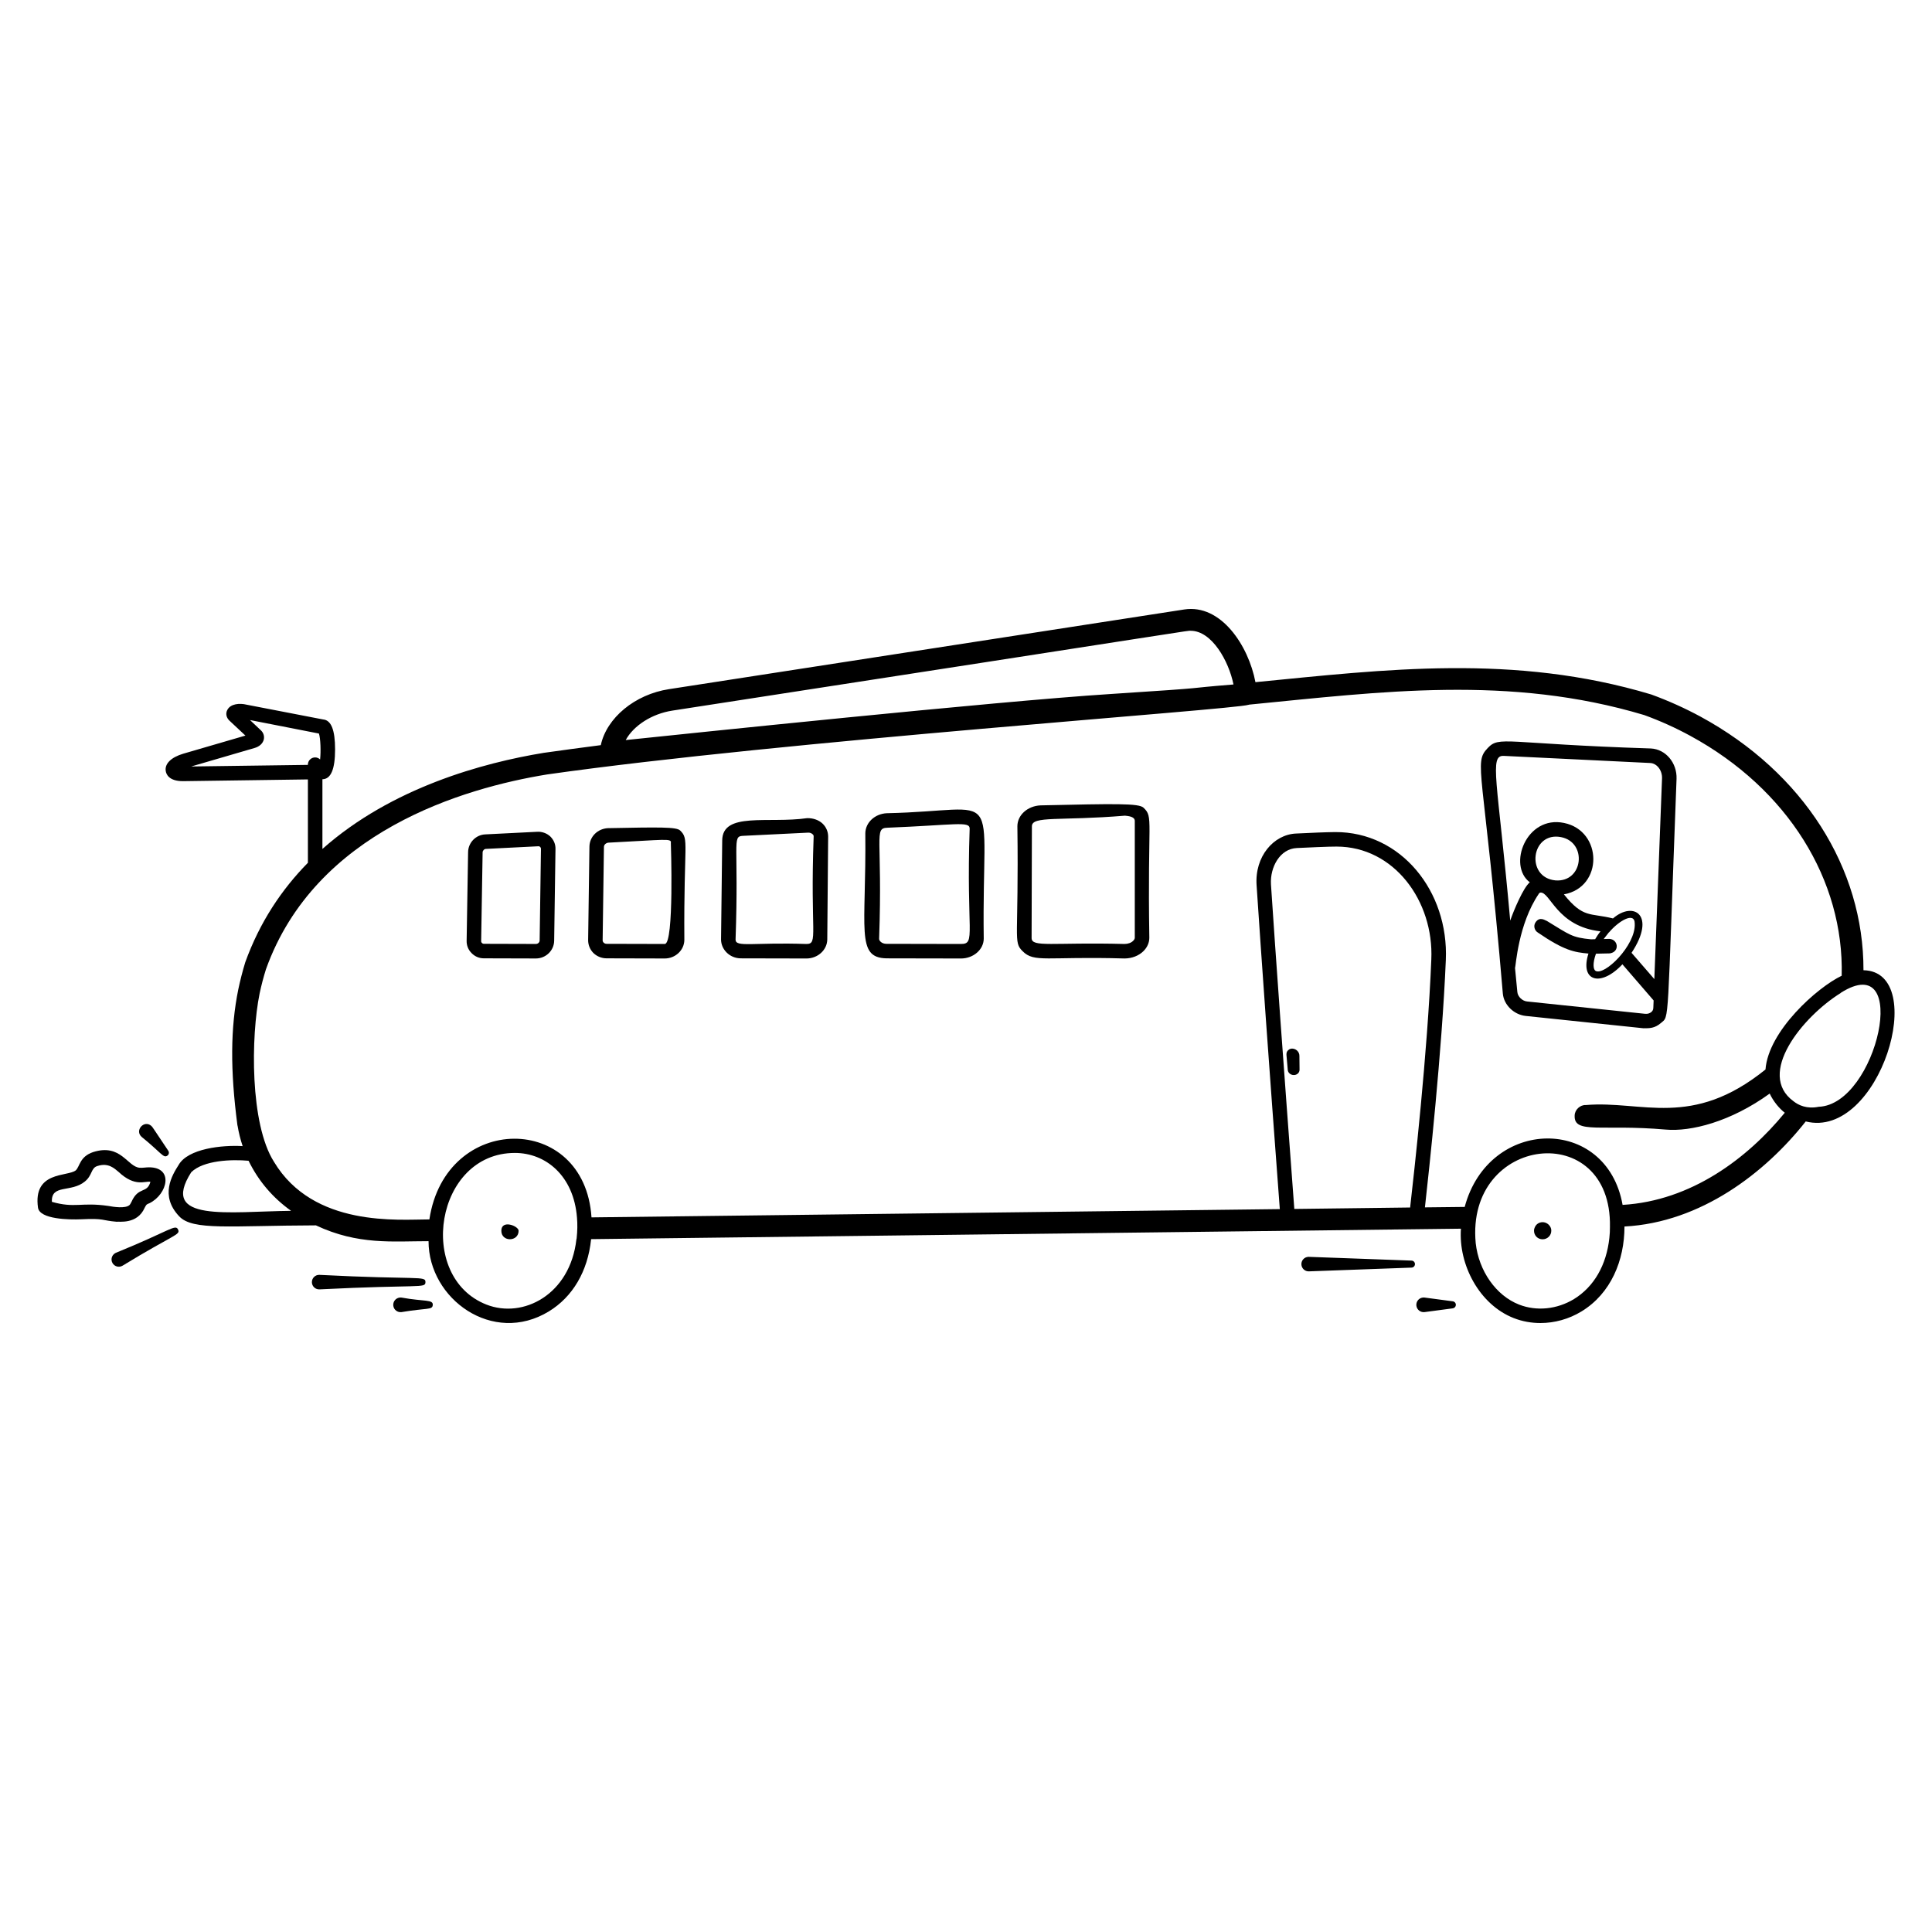 <?xml version="1.0" encoding="UTF-8"?>
<!-- Uploaded to: SVG Repo, www.svgrepo.com, Generator: SVG Repo Mixer Tools -->
<svg fill="#000000" width="800px" height="800px" version="1.1" viewBox="144 144 512 512" xmlns="http://www.w3.org/2000/svg">
 <g>
  <path d="m529 488.86-7.461-0.992c-0.164-0.02-0.34-0.023-0.512 0-1.062 0.141-1.809 1.117-1.668 2.18s1.117 1.809 2.18 1.668l7.461-0.992c0.41-0.055 0.754-0.379 0.809-0.809 0.07-0.516-0.293-0.988-0.809-1.055z"/>
  <path d="m518.08 478.07-27.203-0.992h-0.141c-1.062 0.039-1.891 0.93-1.852 1.992 0.039 1.062 0.93 1.891 1.992 1.852l27.203-0.992c0.484-0.02 0.879-0.406 0.898-0.898 0.02-0.512-0.383-0.945-0.898-0.961z"/>
  <path d="m250.41 487.87c-0.164-0.02-0.34-0.023-0.512 0-1.062 0.141-1.809 1.117-1.668 2.18 0.141 1.062 1.117 1.809 2.18 1.668 6.805-1.133 8.105-0.547 8.27-1.801 0.219-1.641-2.234-0.938-8.27-2.047z"/>
  <path d="m188.34 450.27c0.434-0.289 0.547-0.875 0.258-1.305-4.121-6.106-4.121-6.262-4.504-6.598-1.938-1.68-4.484 1.246-2.543 2.93 5.238 4.25 5.731 5.68 6.789 4.973z"/>
  <path d="m174.72 476c-0.066 0.027-0.141 0.066-0.203 0.105-0.922 0.531-1.23 1.711-0.695 2.633 0.535 0.918 1.715 1.23 2.633 0.695 13.738-8.383 15.363-8.141 14.75-9.555-0.695-1.613-2.086 0.285-16.484 6.121z"/>
  <path d="m256.75 483.81c0.066-1.793-1.754-0.605-28.102-1.957-1.098-0.047-2.035 0.863-1.992 1.992 0.039 1.062 0.93 1.891 1.992 1.852 26.754-1.332 28.039-0.23 28.102-1.887z"/>
  <path d="m486.81 421.93c-0.539-0.113-1.039 0-1.383 0.348-0.348 0.27-0.5 0.652-0.5 1.078v0.23l0.348 4c0.078 0.73 0.77 1.309 1.578 1.309h0.039c0.422 0 0.809-0.152 1.117-0.461 0.23-0.23 0.387-0.578 0.387-0.961l-0.039-3.691c-0.008-0.891-0.664-1.66-1.547-1.852z"/>
  <path d="m419.77 357.43c-3.461 0.152-6.152 2.578-6.152 5.539 0.398 30.219-1.184 30.547 1.387 33.113 3.113 3.113 6.242 1.336 27 1.922 1.961 0 3.809-0.73 5.039-1.961 1-1 1.539-2.231 1.539-3.539-0.508-31.633 1.152-31.875-1.539-34.457-1.273-1.195-7.484-1.055-27.273-0.617zm24.961 35.074c0 0.348-0.23 0.617-0.422 0.809-0.5 0.539-1.383 0.848-2.309 0.848-19.094-0.488-24.613 0.992-24.613-1.578l0.078-29.613c0-2.828 7.391-1.379 24.652-2.809 0.66 0.086 2.613 0.16 2.613 1.383z"/>
  <path d="m379.01 359.51c-3.152 0.152-5.652 2.461-5.691 5.309 0.258 25.406-2.574 32.961 5.578 33.152 1.5 0.004 20.766 0.039 19.766 0.039 3.309 0 6.039-2.383 6.039-5.269-0.555-41.512 5.902-33.914-25.691-33.23zm19.652 34.652c-11.781-0.023-20.238-0.039-19.766-0.039-1.199 0-1.922-0.789-1.922-1.309 0.957-27.066-1.496-29.34 2.231-29.461 17.891-0.719 21.766-1.797 21.766 0.23-0.938 27.613 1.754 30.578-2.309 30.578z"/>
  <path d="m357.89 360.82c-10.332 1.484-22.496-1.785-22.496 5.961l-0.309 26.191c0 2.621 2.258 5 5.269 5 1.227 0.004 18.438 0.039 17.344 0.039 3.039 0 5.5-2.269 5.539-5.039l0.23-27.27c0-1.27-0.5-2.5-1.461-3.422-1.039-1-2.578-1.5-4.117-1.461zm-0.191 33.344c-14.129-0.48-18.766 0.961-18.766-1.152 0.887-25.363-0.984-27.379 1.883-27.5l17.27-0.848c0.5-0.039 0.961 0.117 1.27 0.422 0.191 0.152 0.27 0.344 0.27 0.578-0.941 25.699 1.305 28.5-1.926 28.5z"/>
  <path d="m305.09 363.47c-2.731 0.152-4.848 2.269-4.883 4.883l-0.344 24.805c0 1.23 0.461 2.422 1.344 3.348 0.922 0.922 2.191 1.461 3.539 1.461l15.422 0.039c2.809 0 5.152-2.191 5.191-4.883-0.176-25.855 1.34-26.684-1.117-29.035-1-0.965-5.449-0.879-19.152-0.617zm15.078 30.691-15.422-0.039c-0.309 0-0.578-0.117-0.809-0.348-0.113-0.117-0.23-0.309-0.23-0.578l0.344-24.77c0-0.578 0.578-1.078 1.23-1.117 14.941-0.746 16.762-1.23 16.5 0.078 0 0.004 0.91 26.773-1.613 26.773z"/>
  <path d="m286.36 364.43-13.77 0.691c-2.5 0.113-4.5 2.191-4.539 4.691l-0.387 23.461c-0.039 1.27 0.422 2.422 1.309 3.309 0.848 0.883 2 1.383 3.231 1.383l13.809 0.039c2.652 0 4.809-2.113 4.848-4.691l0.348-24.305c0.039-1.27-0.461-2.422-1.348-3.309-0.926-0.883-2.234-1.348-3.5-1.27zm0.652 28.805c0 0.5-0.461 0.922-1 0.922l-13.77-0.039c-0.27 0-0.422-0.117-0.539-0.23-0.078-0.078-0.23-0.27-0.191-0.539l0.387-23.461c0-0.461 0.422-0.922 0.883-0.922l13.77-0.691c0.23-0.039 0.461 0.039 0.617 0.191 0.078 0.078 0.191 0.27 0.191 0.5z"/>
  <path d="m584.15 415.12c2.312-2.074 1.598 2.121 4.152-64.727 0.152-4.231-2.883-7.848-6.809-8.039-38.926-1.246-40.094-3.453-43.266-0.078-3.816 4.031-1.035 5.09 4.039 65.035 0.27 3 2.922 5.578 6.039 5.922l31.23 3.269c1.633 0.004 2.977 0.02 4.613-1.383zm-41.574-70.801 38.727 1.883c1.809 0.078 3.231 1.961 3.152 4.078l-2.039 53.188-6.039-6.961c6.625-10.004 0.531-13.836-4.922-9.113-6.125-1.531-7.852 0.047-13-6.383 10.469-1.875 10.305-16.805 0.039-18.922-10.031-2.098-15.031 11.262-9.078 15.73-1.68 1.34-4.234 7.363-5.191 10.152-3.359-37.473-5.672-43.906-1.648-43.652zm24.344 52.496c0-0.039 0-0.039 0.039-0.078 0.387-0.008 4.004-0.086 3.613-0.078 0.078 0 0.152 0 0.23-0.039 2.473-0.496 2.023-3.719-0.348-3.809-0.574 0.016-1.855 0.051-1.461 0.039 0.023-0.035 1.336-1.723 1.383-1.77h0.039c2.477-2.949 6.809-5.621 6.809-2.309 0.289 5.812-8.121 13.977-10.422 12.5-0.574-0.418-0.766-1.957 0.117-4.457zm-10.691-19.5c-8.055-0.75-6.481-13.055 1.5-11.461 6.949 1.371 5.887 12.004-1.5 11.461zm-10.113 29.613c-0.039-0.387-0.656-6.793-0.617-6.383 0.207-0.418 0.809-11.613 6.309-19.691 0-0.125 0.258-0.266 0.383-0.309 2.644-0.289 4.328 8.977 15.961 10.27-0.539 0.652-1 1.383-1.422 2.078-0.387 0.016-1.422 0.055-1.039 0.039-5.141-0.477-5.664-1.176-11.77-4.883-0.383-0.07-1.902-1.355-3.039 0.461-0.539 0.887-0.23 2.078 0.652 2.617 6.977 4.773 9.637 5.234 13.422 5.578-2.348 7.344 3.215 9.008 9 2.848l8.27 9.578-0.078 1.961c0 0.578-0.309 0.922-0.539 1.117-0.422 0.344-1 0.539-1.656 0.461l-31.266-3.269c-1.266-0.125-2.457-1.281-2.57-2.473z"/>
  <path d="m637.84 401.12c0.078-26.961-15.844-52.344-43.152-67.188-4.117-2.231-8.461-4.191-13.074-5.883-36.328-10.914-70.66-6.609-104.91-3.269-1.848-9.742-9.16-20.75-18.844-19.266l-136.53 21.113c-9.113 1.383-16.574 7.652-18.113 14.844-5.117 0.652-10.152 1.348-15.113 2.039-15.961 2.617-40.266 9.152-58.648 25.461l-0.012 0.012v-18.473h0.012c2.231-0.039 3.344-2.652 3.344-7.922 0-5.152-1.039-7.731-3.152-7.922l-20.305-3.922c-1.883-0.461-4.231-0.23-5.078 1.348-0.539 0.961-0.309 2.078 0.539 2.883l4.231 3.961-16.5 4.809c-3.191 0.961-4.922 2.652-4.613 4.578 0.117 0.809 0.809 2.691 4.539 2.691h0.191l32.945-0.461v22.09c-6.957 7.074-12.758 15.723-16.602 26.367-0.73 2.383-1.344 4.809-1.848 7.191-2.078 10.23-2.152 21.344-0.23 35.996 0 0.039 0 0.078 0.039 0.113 0.309 1.887 0.77 3.691 1.348 5.422-5.312-0.324-14.535 0.609-17 5.039-1.656 2.617-5.039 8.078 0.191 13.574 3.613 3.828 13.449 2.453 36.227 2.387 11.168 5.262 20.379 4.191 29.844 4.191 0 15.316 17.02 27.668 31.883 18.613 6.309-3.848 10.309-10.613 11.191-19.074v-0.078c63.648-0.77 171.68-2.078 230.52-2.769-0.684 9.555 4.894 20.133 14 23.691 2.269 0.887 4.652 1.309 7.074 1.309 3.731 0 7.539-1.039 10.883-3.078 7.781-4.746 11.383-13.5 11.383-22.5 20.273-1.066 37.332-14.27 48.035-27.844 19.605 4.902 32.953-39.734 15.305-40.074zm-328.02-60.996c2.078-3.809 6.883-6.961 12.383-7.809 144.44-22.289 136.05-21.152 137.34-21.152 5.613 0 10.098 8.047 11.344 14.23-14.887 1.195-3.09 0.613-32.766 2.539-30.039 1.918-112.94 10.59-128.3 12.191zm-115.14 7 16.73-4.883c1.344-0.383 2.231-1.191 2.5-2.269 0.191-0.883-0.078-1.809-0.809-2.461l-2.848-2.691 18.27 3.578c0.422 1.309 0.539 4.652 0.309 6.844 0 0.004 0 0.008-0.004 0.016-0.344-0.328-0.805-0.535-1.316-0.535-1.062 0-1.922 0.859-1.922 1.922v0.059zm0 107.53c3.246-3.184 10.715-3.445 15.191-3.039 2.68 5.473 6.469 9.832 11.27 13.27-16.52 0.164-35.016 3.16-26.461-10.23zm78.227 35.074c-18.672-7.328-13.551-40.188 7.539-40.188 8.16 0 15.598 6.023 16.461 17.152 0.152 1.691 0.117 3.5-0.078 5.348 0 0.152-0.039 0.309-0.078 0.422-1.672 14.652-14.137 21.07-23.844 17.266zm214.1-25.344c-2.809-37.496-5-67.996-6.191-86.031-0.254-4.606 2.418-9.414 6.844-9.613 9.113-0.441 10.141-0.375 10.539-0.387 15.227 0 25.805 14.422 25.113 29.922-1 24.77-4.578 56.688-5.613 65.727-9.422 0.117-19.77 0.23-30.691 0.383zm83.492 7.656c-0.77 7.269-4.113 13-9.383 16.23-4.5 2.731-9.922 3.269-14.539 1.461-6.117-2.383-10.691-8.922-11.5-16.305-2.688-28.641 36.117-33.047 35.574-4.269 0.004 0.918-0.035 1.883-0.152 2.883zm3.504-8.73c-4.227-23.762-35.441-23.355-41.844 0.539-3.344 0.039-6.883 0.078-10.539 0.117 1.078-9.691 4.5-41.035 5.539-65.535 0.797-18.254-11.906-34.012-29.344-33.922-2.836 0.035-5.957 0.176-10.344 0.387-5.949 0.254-10.996 6.086-10.461 13.73 1.191 18 3.348 48.418 6.152 85.801-58.766 0.691-133.57 1.617-182.41 2.191-1.801-27.93-38.703-27.836-42.961 0.539-8.074 0-30.699 2.199-41.188-15.27-6.402-10.062-6.117-33.242-3.809-44.574 0.461-2.191 1.039-4.387 1.691-6.461 13.074-36.496 52.305-47.996 74.492-51.613 62.246-8.863 182.02-17.16 185.91-18.461 0.039 0 0.078 0 0.113-0.039 34.883-3.406 69.039-7.949 104.76 2.769 4.231 1.539 8.309 3.383 12.191 5.5 25.883 14.074 40.766 38.305 40.113 63.574-6.461 3.074-19.418 14.594-20.191 24.844-19.559 15.809-32.73 8.156-47.613 9.422-1.461-0.078-2.922 1.191-2.961 2.769-0.238 5.023 7.129 2.246 24.113 3.731 6.641 0.605 17.215-2.043 27.574-9.539 0.973 2.082 2.555 3.973 4 5.078-9.875 12.062-24.777 23.352-42.988 24.422zm51.957-26c-3.125 0.633-5.336-0.414-6.652-1.461-9.938-7.234 2.363-22.395 12.5-28.691v-0.039c18.84-11.961 9.688 29.633-5.848 30.191z"/>
  <path d="m182.33 464.08c0.523-0.973 0.449-0.863 1.309-1.23 4.769-2.391 6.477-9.5-0.152-9.5-0.855 0-1.699 0.184-2.461 0.117-3.266-0.219-4.973-6.5-12.344-4.152-3.613 1.203-3.523 3.891-4.613 4.848-2.156 1.723-11.355 0.117-10 9.883 0.461 3.109 8.336 3.215 11.461 3.078 6.242-0.312 5.394 0.336 9.383 0.652 0.523-0.133 5.445 0.797 7.418-3.695zm-24.578-1.578c-0.223-4.766 5.082-2.379 8.73-5.383 2.055-1.66 1.562-3.594 3.344-4.117 2.938-0.953 4.535 0.695 5.613 1.578 4.375 4.102 6.988 2.324 8.422 2.617-0.855 3.191-3.176 1.168-5 5.269-0.23 0.422-0.344 0.691-0.539 0.883-1.09 0.984-4.234 0.5-5.652 0.23-7.195-1.031-8.797 0.676-14.918-1.078z"/>
  <path d="m552.8 467.89c-1 0-1.809 0.613-2.117 1.5-0.117 0.23-0.152 0.5-0.152 0.77 0 1.27 1 2.269 2.269 2.269 1.27 0 2.309-1 2.309-2.269 0-0.309-0.039-0.578-0.152-0.809-0.352-0.844-1.195-1.461-2.156-1.461z"/>
  <path d="m276.86 470.16c0 3.035 4.578 2.973 4.578 0-0.004-1.27-4.578-3.043-4.578 0z"/>
 </g>
</svg>